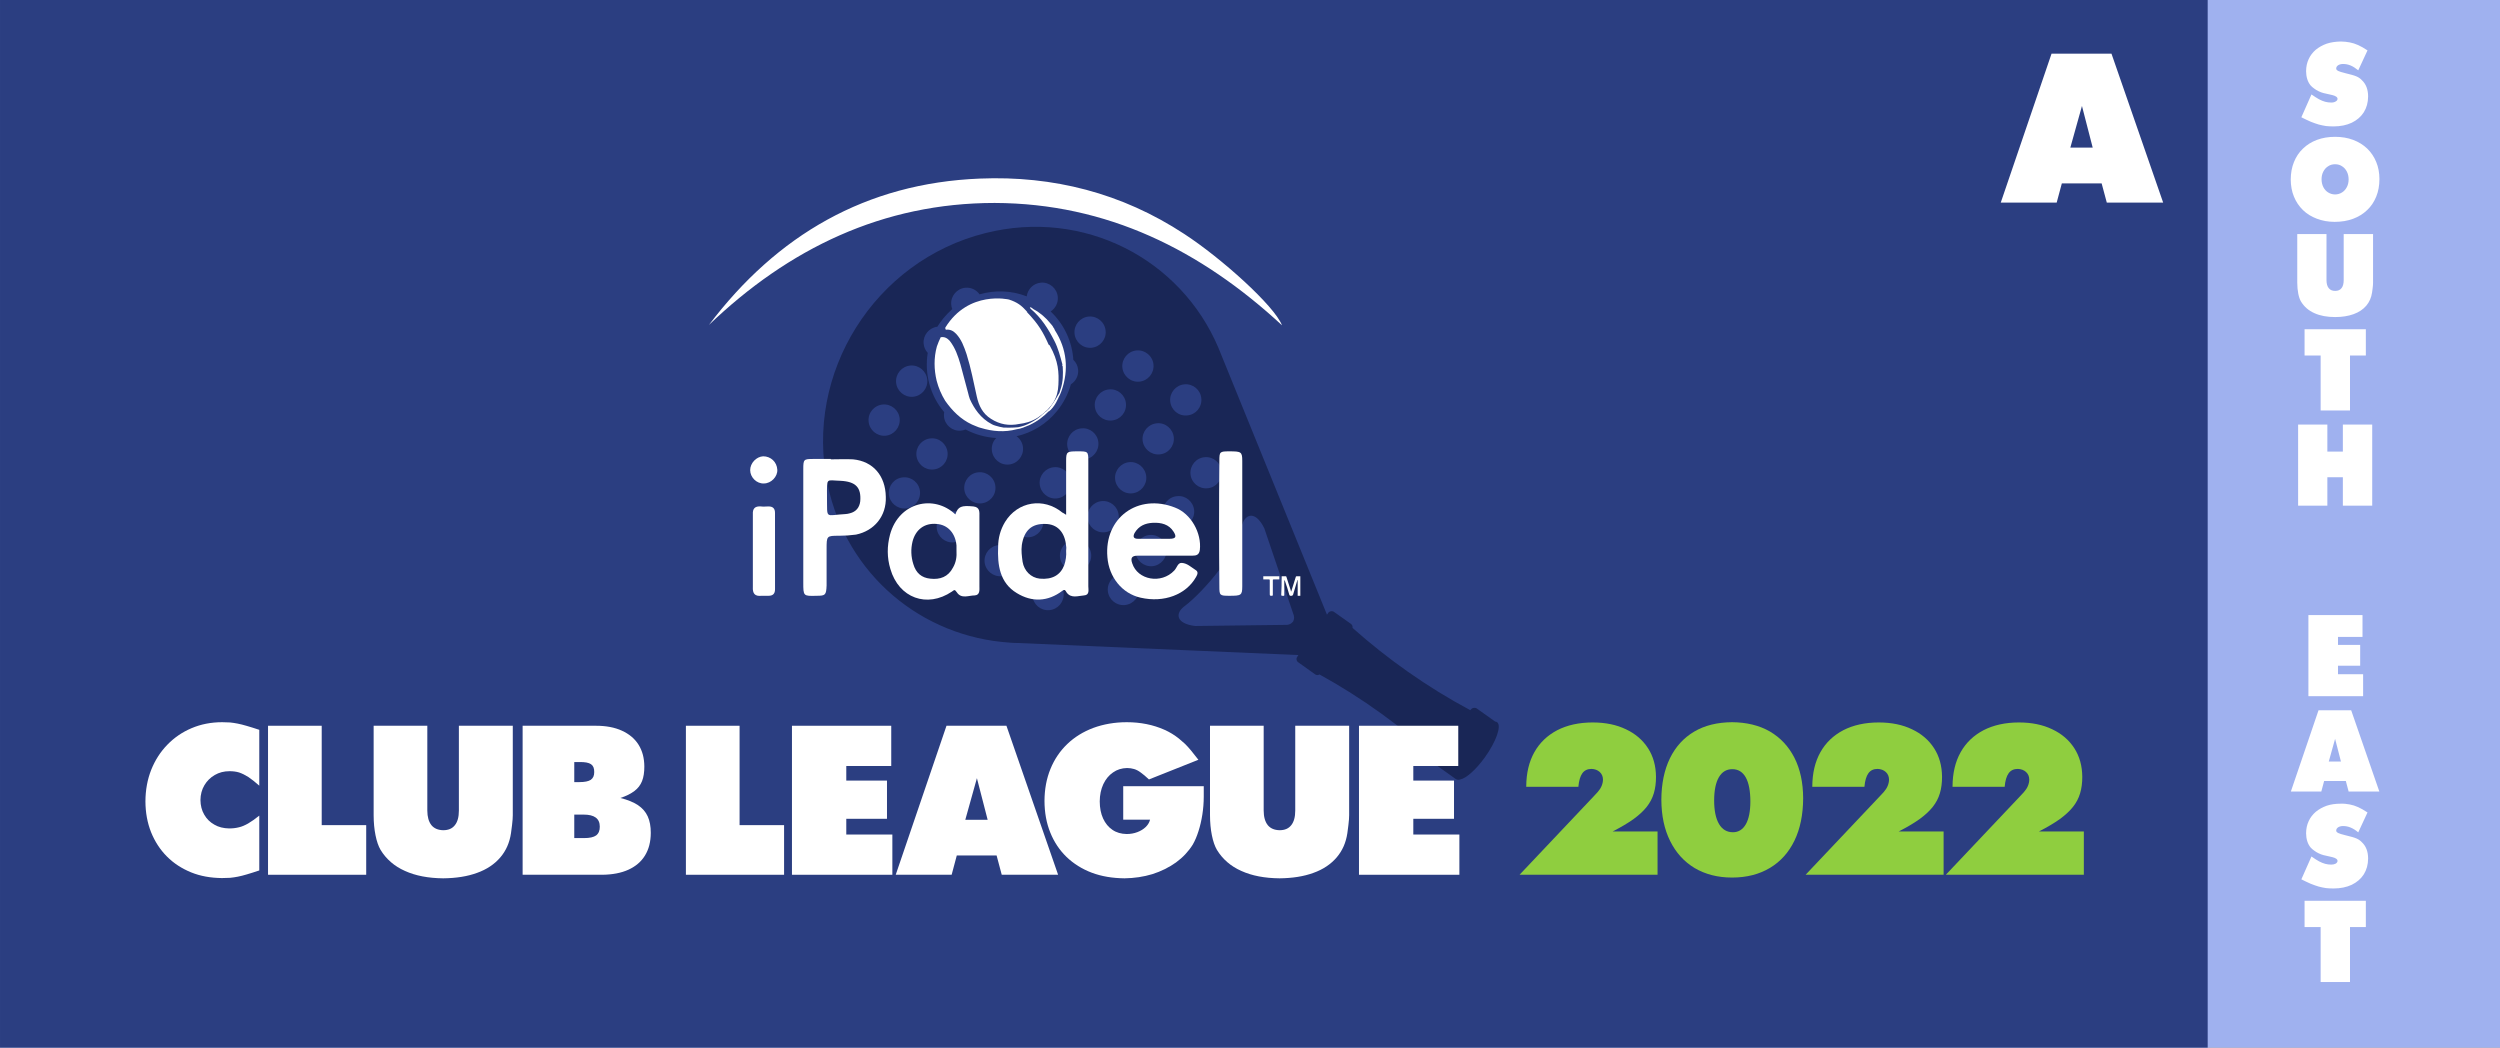 <?xml version="1.0" standalone="no"?>
<!DOCTYPE svg PUBLIC "-//W3C//DTD SVG 1.1//EN" "http://www.w3.org/Graphics/SVG/1.1/DTD/svg11.dtd">
<!--Generator: Xara Designer (www.xara.com), SVG filter version: 6.7.0.0-->
<svg fill="none" fill-rule="evenodd" stroke="black" stroke-width="0.501" stroke-linejoin="bevel" stroke-miterlimit="10" font-family="Times New Roman" font-size="16" style="font-variant-ligatures:none" xmlns:xlink="http://www.w3.org/1999/xlink" xmlns="http://www.w3.org/2000/svg" version="1.1" overflow="visible" width="196.967pt" height="82.535pt" viewBox="-235.944 -1587.49 196.967 82.535">
 <rect x="-235.944" y="-1587.49" width="196.967" height="82.535" fill="#808080" stroke="none"/>
 <defs>
	</defs>
 <g id="Layer 1" transform="scale(1 -1)">
  <g id="Group" stroke="none">
   <path d="M -235.944,1587.49 L -235.944,1504.95 L -38.977,1504.95 L -38.977,1587.49 L -235.944,1587.49 Z" fill="#9fb1ef" fill-rule="nonzero" stroke-width="0.553" stroke-linecap="round" stroke-linejoin="round" marker-start="none" marker-end="none"/>
   <path d="M -235.943,1587.49 L -235.943,1504.95 L -62.008,1504.95 L -62.008,1587.49 L -235.943,1587.49 Z" fill="#2b3e81" stroke-width="0.203" marker-start="none" marker-end="none"/>
   <g id="Group_1">
    <path d="M -121.247,1526.11 L -122.743,1527.18 C -122.908,1527.29 -122.948,1527.52 -122.835,1527.68 L -122.776,1527.76 C -122.789,1527.76 -122.795,1527.77 -122.809,1527.77 C -125.46,1530.2 -128.644,1532.52 -131.984,1534.35 C -132.084,1534.29 -132.221,1534.28 -132.328,1534.36 L -133.659,1535.31 C -133.805,1535.4 -133.841,1535.62 -133.732,1535.75 L -133.647,1535.88 L -155.757,1536.83 C -155.972,1536.83 -156.196,1536.84 -156.41,1536.86 L -156.372,1536.86 L -156.393,1536.86 C -163.293,1537.31 -169.227,1542.17 -170.735,1549.29 C -172.615,1558.07 -167.034,1566.96 -158.286,1569.13 C -150.547,1571.07 -142.912,1567.09 -139.946,1560.08 L -131.396,1539.06 L -131.292,1539.21 C -131.185,1539.35 -130.99,1539.38 -130.84,1539.28 L -129.511,1538.34 C -129.41,1538.27 -129.358,1538.14 -129.381,1538.02 C -126.683,1535.61 -123.471,1533.33 -120.128,1531.55 C -120.124,1531.54 -120.116,1531.54 -120.107,1531.53 L -120.075,1531.57 C -119.964,1531.73 -119.737,1531.77 -119.577,1531.66 L -118.145,1530.64 C -118.083,1530.64 -118.024,1530.62 -117.981,1530.58 C -117.631,1530.29 -118.072,1529.05 -118.957,1527.82 C -119.655,1526.85 -120.425,1526.17 -120.89,1526.08 C -121.004,1526.03 -121.134,1526.04 -121.247,1526.11 Z M -134.102,1538.48 L -134.07,1538.52 C -134.001,1538.64 -133.958,1538.8 -134.009,1539 L -136.334,1545.87 C -136.996,1547.22 -137.794,1547.06 -138.081,1546.15 C -138.358,1545.24 -139.076,1543.8 -139.873,1542.6 C -140.742,1541.45 -141.868,1540.29 -142.619,1539.73 C -143.387,1539.16 -143.282,1538.35 -141.784,1538.17 L -134.528,1538.26 C -134.332,1538.28 -134.19,1538.38 -134.102,1538.48 Z M -146.205,1541.15 C -146.269,1541.83 -146.861,1542.33 -147.537,1542.27 C -148.219,1542.21 -148.718,1541.62 -148.662,1540.94 C -148.602,1540.26 -148.005,1539.76 -147.328,1539.82 C -146.648,1539.88 -146.144,1540.48 -146.205,1541.15 Z M -152.144,1540.76 C -152.205,1541.43 -152.802,1541.94 -153.483,1541.88 C -154.154,1541.82 -154.657,1541.22 -154.601,1540.55 C -154.542,1539.86 -153.946,1539.36 -153.267,1539.42 C -152.591,1539.48 -152.086,1540.07 -152.144,1540.76 Z M -144.036,1544.22 C -144.096,1544.9 -144.69,1545.4 -145.366,1545.34 C -146.046,1545.28 -146.549,1544.68 -146.491,1544.01 C -146.433,1543.33 -145.829,1542.83 -145.158,1542.88 C -144.481,1542.94 -143.974,1543.55 -144.036,1544.22 Z M -149.975,1543.82 C -150.037,1544.5 -150.63,1545 -151.311,1544.94 C -151.988,1544.88 -152.49,1544.28 -152.431,1543.61 C -152.373,1542.94 -151.776,1542.43 -151.093,1542.49 C -150.421,1542.55 -149.916,1543.14 -149.975,1543.82 Z M -155.917,1543.43 C -155.973,1544.1 -156.575,1544.61 -157.253,1544.54 C -157.928,1544.49 -158.43,1543.89 -158.372,1543.21 C -158.31,1542.54 -157.717,1542.04 -157.038,1542.09 C -156.357,1542.15 -155.858,1542.75 -155.917,1543.43 Z M -141.86,1547.28 C -141.923,1547.96 -142.518,1548.47 -143.196,1548.4 C -143.875,1548.35 -144.38,1547.75 -144.32,1547.07 C -144.259,1546.39 -143.663,1545.89 -142.989,1545.95 C -142.306,1546.01 -141.806,1546.61 -141.86,1547.28 Z M -147.806,1546.89 C -147.864,1547.57 -148.463,1548.07 -149.139,1548.01 C -149.815,1547.95 -150.318,1547.35 -150.263,1546.68 C -150.204,1546 -149.605,1545.5 -148.93,1545.55 C -148.249,1545.61 -147.742,1546.21 -147.806,1546.89 Z M -153.744,1546.49 C -153.803,1547.17 -154.403,1547.67 -155.078,1547.61 C -155.755,1547.56 -156.259,1546.96 -156.201,1546.28 C -156.143,1545.6 -155.541,1545.1 -154.866,1545.16 C -154.194,1545.22 -153.687,1545.81 -153.744,1546.49 Z M -159.686,1546.1 C -159.746,1546.77 -160.342,1547.28 -161.02,1547.21 C -161.696,1547.15 -162.202,1546.57 -162.144,1545.89 C -162.082,1545.21 -161.488,1544.7 -160.807,1544.76 C -160.129,1544.82 -159.628,1545.42 -159.686,1546.1 Z M -139.697,1550.35 C -139.757,1551.02 -140.347,1551.53 -141.023,1551.47 C -141.705,1551.42 -142.206,1550.81 -142.151,1550.14 C -142.09,1549.46 -141.491,1548.96 -140.818,1549.02 C -140.14,1549.07 -139.634,1549.67 -139.697,1550.35 Z M -145.635,1549.95 C -145.693,1550.63 -146.293,1551.14 -146.967,1551.08 C -147.645,1551.02 -148.149,1550.41 -148.089,1549.75 C -148.032,1549.07 -147.435,1548.56 -146.753,1548.62 C -146.078,1548.68 -145.573,1549.28 -145.635,1549.95 Z M -151.573,1549.56 C -151.633,1550.24 -152.232,1550.74 -152.907,1550.68 C -153.585,1550.62 -154.091,1550.02 -154.03,1549.35 C -153.97,1548.67 -153.372,1548.16 -152.699,1548.22 C -152.02,1548.28 -151.515,1548.88 -151.573,1549.56 Z M -157.519,1549.16 C -157.576,1549.84 -158.174,1550.34 -158.85,1550.28 C -159.524,1550.23 -160.028,1549.63 -159.973,1548.95 C -159.912,1548.27 -159.311,1547.77 -158.636,1547.83 C -157.963,1547.89 -157.455,1548.48 -157.519,1549.16 Z M -163.461,1548.77 C -163.519,1549.44 -164.116,1549.94 -164.79,1549.88 C -165.47,1549.83 -165.972,1549.23 -165.914,1548.55 C -165.859,1547.88 -165.253,1547.37 -164.576,1547.43 C -163.905,1547.49 -163.4,1548.08 -163.461,1548.77 Z M -143.463,1553.02 C -143.525,1553.69 -144.118,1554.21 -144.796,1554.14 C -145.473,1554.08 -145.979,1553.49 -145.923,1552.81 C -145.86,1552.13 -145.26,1551.63 -144.587,1551.69 C -143.911,1551.74 -143.406,1552.34 -143.463,1553.02 Z M -149.407,1552.63 C -149.462,1553.3 -150.062,1553.81 -150.739,1553.74 C -151.411,1553.69 -151.914,1553.09 -151.862,1552.41 C -151.803,1551.73 -151.199,1551.23 -150.524,1551.29 C -149.852,1551.35 -149.345,1551.95 -149.407,1552.63 Z M -155.345,1552.23 C -155.376,1552.6 -155.573,1552.92 -155.854,1553.12 C -154.636,1553.4 -153.499,1554.07 -152.652,1555.12 C -152.137,1555.76 -151.778,1556.47 -151.573,1557.21 C -151.195,1557.45 -150.958,1557.88 -151.002,1558.36 C -151.028,1558.67 -151.169,1558.94 -151.378,1559.14 C -151.472,1560.55 -152.079,1561.92 -153.168,1562.95 C -152.796,1563.19 -152.564,1563.62 -152.604,1564.09 C -152.661,1564.77 -153.262,1565.28 -153.937,1565.22 C -154.524,1565.17 -154.978,1564.71 -155.052,1564.14 C -156.25,1564.61 -157.559,1564.65 -158.769,1564.3 C -159.013,1564.65 -159.429,1564.86 -159.879,1564.82 C -160.556,1564.76 -161.059,1564.16 -160.999,1563.49 C -160.99,1563.36 -160.961,1563.24 -160.918,1563.14 C -161.175,1562.91 -161.416,1562.66 -161.638,1562.39 C -161.806,1562.18 -161.957,1561.97 -162.092,1561.75 C -162.748,1561.67 -163.233,1561.08 -163.174,1560.42 C -163.151,1560.13 -163.03,1559.88 -162.85,1559.69 C -163.116,1558.05 -162.668,1556.33 -161.555,1555.02 C -161.575,1554.91 -161.579,1554.8 -161.57,1554.68 C -161.516,1554.01 -160.913,1553.5 -160.239,1553.56 C -160.109,1553.57 -159.983,1553.61 -159.866,1553.65 C -159.107,1553.25 -158.282,1553.03 -157.453,1552.98 C -157.698,1552.74 -157.835,1552.39 -157.8,1552.02 C -157.741,1551.34 -157.147,1550.83 -156.467,1550.89 C -155.791,1550.95 -155.286,1551.55 -155.345,1552.23 Z M -161.287,1551.83 C -161.347,1552.5 -161.943,1553.02 -162.621,1552.95 C -163.299,1552.89 -163.802,1552.3 -163.743,1551.62 C -163.682,1550.94 -163.084,1550.44 -162.415,1550.5 C -161.734,1550.55 -161.227,1551.15 -161.287,1551.83 Z M -141.295,1556.09 C -141.351,1556.77 -141.947,1557.27 -142.627,1557.21 C -143.304,1557.15 -143.806,1556.55 -143.748,1555.88 C -143.688,1555.2 -143.093,1554.69 -142.416,1554.76 C -141.738,1554.81 -141.232,1555.41 -141.295,1556.09 Z M -147.234,1555.69 C -147.287,1556.37 -147.89,1556.88 -148.566,1556.81 C -149.24,1556.75 -149.748,1556.16 -149.688,1555.48 C -149.63,1554.8 -149.035,1554.3 -148.353,1554.36 C -147.677,1554.42 -147.175,1555.01 -147.234,1555.69 Z M -165.061,1554.5 C -165.116,1555.17 -165.716,1555.68 -166.393,1555.62 C -167.068,1555.56 -167.573,1554.97 -167.51,1554.29 C -167.454,1553.61 -166.86,1553.11 -166.182,1553.16 C -165.503,1553.22 -165.001,1553.83 -165.061,1554.5 Z M -145.064,1558.76 C -145.119,1559.43 -145.719,1559.94 -146.398,1559.88 C -147.074,1559.82 -147.574,1559.22 -147.518,1558.55 C -147.461,1557.87 -146.858,1557.36 -146.184,1557.42 C -145.508,1557.48 -145.006,1558.08 -145.064,1558.76 Z M -162.887,1557.57 C -162.946,1558.24 -163.543,1558.75 -164.222,1558.69 C -164.9,1558.63 -165.401,1558.03 -165.344,1557.35 C -165.282,1556.68 -164.685,1556.17 -164.006,1556.23 C -163.331,1556.29 -162.828,1556.89 -162.887,1557.57 Z M -148.834,1561.42 C -148.89,1562.1 -149.489,1562.61 -150.167,1562.55 C -150.843,1562.49 -151.345,1561.89 -151.286,1561.22 C -151.231,1560.54 -150.628,1560.03 -149.953,1560.09 C -149.278,1560.15 -148.773,1560.75 -148.834,1561.42 Z" stroke-width="0.014" fill="#192656" marker-start="none" marker-end="none"/>
    <g id="Group_2" fill-rule="evenodd" stroke-linejoin="miter" stroke-width="0.336" fill="#ffffff">
     <path d="M -160.615,1561.19 C -160.193,1560.74 -159.997,1560.19 -159.792,1559.59 C -159.444,1558.49 -159.238,1557.37 -158.986,1556.25 C -158.829,1555.53 -158.524,1554.9 -157.865,1554.49 C -157.179,1554.05 -156.451,1553.92 -155.632,1554.09 C -155.232,1554.14 -154.666,1554.25 -154.106,1554.64 C -153.008,1555.4 -152.593,1556.18 -152.556,1557.18 C -152.515,1558.13 -152.527,1559 -153.243,1560.28 C -153.243,1560.28 -153.327,1560.34 -153.327,1560.34 C -153.743,1561.28 -154.106,1561.94 -155.063,1562.93 L -155.063,1562.93 L -154.979,1562.88 C -155.008,1562.89 -155.045,1562.96 -155.069,1562.98 C -155.468,1563.42 -155.781,1563.67 -156.449,1563.89 L -156.449,1563.89 C -156.449,1563.89 -159.623,1564.65 -161.46,1561.69 C -161.498,1561.64 -161.433,1561.55 -161.425,1561.51 C -161.098,1561.56 -160.829,1561.42 -160.615,1561.19 Z" marker-start="none" marker-end="none"/>
     <path d="M -152.527,1556.21 L -152.527,1556.21 C -152.363,1556.51 -152.371,1556.56 -152.303,1556.72 C -151.731,1558.37 -151.883,1559.99 -152.832,1561.47 C -152.867,1561.54 -152.886,1561.63 -152.942,1561.67 C -152.986,1561.78 -153.077,1561.89 -153.169,1561.99 C -153.546,1562.46 -153.98,1562.84 -154.517,1563.13 C -154.6,1563.19 -154.692,1563.29 -154.815,1563.29 C -154.758,1563.26 -154.797,1563.2 -154.741,1563.16 C -153.91,1562.46 -153.361,1561.59 -152.875,1560.64 C -152.575,1560.06 -152.409,1559.41 -152.239,1558.77 C -152.277,1558.71 -152.241,1558.64 -152.216,1558.62 C -152.178,1558.03 -152.187,1557.41 -152.376,1556.85 C -152.406,1556.75 -152.455,1556.62 -152.483,1556.51 C -152.503,1556.49 -152.522,1556.46 -152.522,1556.46 C -152.522,1556.46 -152.522,1556.46 -152.541,1556.43 C -152.793,1555.95 -153.282,1555.3 -153.282,1555.3 C -153.368,1555.24 -153.426,1555.15 -153.509,1555.09 C -153.529,1555.06 -153.548,1555.03 -153.596,1555.03 C -153.661,1554.99 -153.719,1554.9 -153.786,1554.87 C -154.069,1554.57 -154.42,1554.36 -154.752,1554.18 C -155.082,1554 -155.403,1553.89 -155.73,1553.83 C -155.73,1553.83 -155.281,1553.89 -155.73,1553.83 C -156.181,1553.78 -156.697,1553.8 -156.864,1553.8 C -157.089,1553.83 -157.295,1553.89 -157.501,1553.95 C -157.602,1553.98 -157.703,1554.01 -157.787,1554.06 C -158.696,1554.53 -159.209,1555.33 -159.533,1556.05 C -159.586,1556.21 -159.637,1556.37 -159.665,1556.51 C -159.877,1557.27 -160.061,1558.02 -160.272,1558.78 C -160.468,1559.45 -160.682,1560.08 -161.12,1560.64 C -161.334,1560.87 -161.547,1560.97 -161.829,1560.92 C -161.953,1560.68 -162.034,1560.45 -162.132,1560.19 C -162.38,1559.29 -162.357,1558.37 -162.148,1557.49 C -161.999,1556.93 -161.782,1556.41 -161.474,1555.91 C -160.914,1555.12 -160.261,1554.46 -159.361,1554.04 C -159.259,1554.01 -158.829,1553.8 -158.68,1553.78 C -157.731,1553.49 -156.797,1553.42 -155.845,1553.67 C -155.491,1553.71 -155.178,1553.86 -154.838,1554 C -154.234,1554.28 -153.724,1554.66 -153.274,1555.13 C -153.274,1555.13 -153.334,1555.05 -153.334,1555.05 C -152.82,1555.43 -152.527,1556.21 -152.527,1556.21 Z" marker-start="none" marker-end="none"/>
    </g>
   </g>
   <g id="Group_3" fill-rule="nonzero" stroke-width="0.031" fill="#ffffff">
    <path d="M -134.938,1561.86 C -141.35,1567.79 -148.725,1571.47 -157.576,1571.5 C -166.395,1571.5 -173.8,1567.91 -180.089,1561.89 C -174.733,1568.97 -167.718,1573.06 -158.749,1573.42 C -152.971,1573.66 -147.551,1572.28 -142.645,1569.06 C -139.724,1567.16 -135.542,1563.4 -134.938,1561.86 Z" marker-start="none" marker-end="none"/>
    <g id="Group_4">
     <path d="M -151.947,1546.93 C -151.947,1548.44 -151.947,1549.82 -151.947,1551.18 C -151.947,1551.9 -151.887,1551.93 -151.044,1551.93 C -150.231,1551.93 -150.199,1551.93 -150.199,1551.18 C -150.199,1547.9 -150.199,1544.58 -150.199,1541.3 C -150.199,1541.03 -150.08,1540.61 -150.532,1540.58 C -150.985,1540.55 -151.554,1540.31 -151.915,1540.82 C -152.005,1540.97 -152.036,1541.09 -152.249,1540.94 C -153.392,1540.07 -154.655,1540.04 -155.829,1540.76 C -157.183,1541.57 -157.364,1542.99 -157.305,1544.4 C -157.305,1545.1 -157.124,1545.76 -156.764,1546.36 C -155.77,1547.99 -153.722,1548.32 -152.249,1547.11 C -152.187,1547.08 -152.126,1547.05 -151.947,1546.93 Z M -151.947,1544.1 C -151.947,1544.22 -151.915,1544.34 -151.947,1544.46 C -152.036,1545.55 -152.638,1546.21 -153.602,1546.21 C -154.655,1546.24 -155.257,1545.7 -155.436,1544.56 C -155.498,1544.1 -155.436,1543.68 -155.377,1543.23 C -155.257,1542.51 -154.715,1541.97 -154.023,1541.9 C -153.061,1541.81 -152.398,1542.17 -152.097,1542.96 C -151.976,1543.32 -151.915,1543.71 -151.947,1544.1 Z" marker-start="none" marker-end="none"/>
     <path d="M -170.49,1551.3 C -169.886,1551.3 -169.315,1551.33 -168.741,1551.3 C -167.148,1551.15 -166.183,1550 -166.154,1548.35 C -166.093,1546.84 -167.057,1545.67 -168.503,1545.37 C -168.954,1545.31 -169.374,1545.28 -169.826,1545.28 C -170.819,1545.28 -170.819,1545.28 -170.819,1544.22 C -170.819,1543.26 -170.819,1542.33 -170.819,1541.36 C -170.851,1540.61 -170.91,1540.55 -171.601,1540.55 C -172.656,1540.52 -172.656,1540.52 -172.656,1541.6 C -172.656,1544.58 -172.656,1547.53 -172.656,1550.51 C -172.656,1551.3 -172.625,1551.33 -171.873,1551.33 C -171.393,1551.33 -170.941,1551.33 -170.49,1551.33 C -170.49,1551.33 -170.49,1551.3 -170.49,1551.3 Z M -170.788,1548.29 C -170.759,1546.54 -170.97,1546.9 -169.315,1546.99 C -169.224,1546.99 -169.104,1547.02 -168.984,1547.05 C -168.503,1547.17 -168.23,1547.5 -168.169,1547.99 C -168.08,1549.07 -168.503,1549.55 -169.735,1549.61 C -170.879,1549.64 -170.788,1549.91 -170.788,1548.35 C -170.788,1548.32 -170.788,1548.29 -170.788,1548.29 Z" marker-start="none" marker-end="none"/>
     <path d="M -160.674,1546.96 C -160.465,1547.59 -160.195,1547.68 -159.261,1547.59 C -158.72,1547.53 -158.779,1547.14 -158.779,1546.78 C -158.779,1544.95 -158.779,1543.14 -158.779,1541.3 C -158.779,1541.03 -158.72,1540.61 -159.141,1540.58 C -159.623,1540.58 -160.195,1540.28 -160.555,1540.82 C -160.737,1541.09 -160.765,1541 -160.946,1540.88 C -162.903,1539.56 -165.129,1540.37 -165.793,1542.66 C -166.064,1543.56 -166.064,1544.46 -165.822,1545.37 C -165.13,1547.93 -162.362,1548.56 -160.674,1546.96 Z M -160.585,1544.1 C -160.586,1544.25 -160.586,1544.4 -160.586,1544.52 C -160.675,1545.49 -161.278,1546.15 -162.15,1546.21 C -163.112,1546.3 -163.806,1545.76 -164.047,1544.83 C -164.196,1544.22 -164.168,1543.62 -163.987,1543.05 C -163.775,1542.33 -163.325,1541.97 -162.662,1541.9 C -161.879,1541.81 -161.247,1542.03 -160.856,1542.78 C -160.614,1543.2 -160.555,1543.65 -160.585,1544.1 Z" marker-start="none" marker-end="none"/>
     <path d="M -144.149,1543.71 C -144.872,1543.71 -145.595,1543.71 -146.315,1543.71 C -146.769,1543.71 -146.889,1543.53 -146.74,1543.11 C -146.315,1541.79 -144.451,1541.45 -143.427,1542.54 C -143.218,1542.75 -143.155,1543.17 -142.825,1543.14 C -142.405,1543.11 -142.104,1542.81 -141.774,1542.6 C -141.502,1542.45 -141.592,1542.24 -141.711,1542.03 C -142.494,1540.64 -144.24,1539.98 -146.077,1540.4 C -147.551,1540.73 -148.574,1542.03 -148.695,1543.59 C -148.966,1546.69 -146.287,1548.65 -143.368,1547.5 C -142.103,1547.02 -141.26,1545.49 -141.412,1544.16 C -141.472,1543.77 -141.682,1543.71 -142.012,1543.71 C -142.704,1543.71 -143.427,1543.71 -144.149,1543.71 Z M -145.024,1545.04 C -145.024,1545.04 -145.024,1545.04 -145.024,1545.04 C -144.601,1545.04 -144.211,1545.04 -143.818,1545.04 C -143.308,1545.04 -143.218,1545.19 -143.489,1545.61 C -143.85,1546.18 -144.451,1546.33 -145.113,1546.3 C -145.715,1546.27 -146.226,1546.06 -146.558,1545.49 C -146.709,1545.19 -146.618,1545.04 -146.287,1545.04 C -145.866,1545.04 -145.445,1545.04 -145.024,1545.04 Z" marker-start="none" marker-end="none"/>
     <path d="M -138.07,1546.24 C -138.07,1544.58 -138.07,1542.96 -138.07,1541.3 C -138.07,1540.58 -138.161,1540.55 -139.093,1540.55 C -139.846,1540.55 -139.875,1540.58 -139.875,1541.3 C -139.906,1544.58 -139.906,1547.9 -139.875,1551.18 C -139.875,1551.9 -139.846,1551.93 -139.093,1551.93 C -138.161,1551.93 -138.07,1551.9 -138.07,1551.18 C -138.07,1549.52 -138.07,1547.9 -138.07,1546.24 Z" marker-start="none" marker-end="none"/>
     <path d="M -176.629,1544.01 C -176.629,1545.01 -176.629,1545.97 -176.629,1546.96 C -176.658,1547.44 -176.45,1547.62 -175.997,1547.59 C -175.785,1547.56 -175.606,1547.59 -175.394,1547.59 C -175.033,1547.59 -174.883,1547.41 -174.884,1547.08 C -174.883,1545.07 -174.883,1543.05 -174.882,1541.06 C -174.883,1540.7 -175.064,1540.55 -175.394,1540.55 C -175.575,1540.55 -175.756,1540.55 -175.936,1540.55 C -176.477,1540.49 -176.658,1540.73 -176.629,1541.25 C -176.629,1542.17 -176.629,1543.08 -176.629,1544.01 Z" marker-start="none" marker-end="none"/>
     <path d="M -175.756,1549.4 C -176.328,1549.37 -176.84,1549.88 -176.84,1550.45 C -176.84,1551 -176.358,1551.51 -175.818,1551.54 C -175.214,1551.54 -174.733,1551.09 -174.702,1550.48 C -174.672,1549.94 -175.185,1549.4 -175.756,1549.4 Z" marker-start="none" marker-end="none"/>
     <path d="M -133.495,1542.09 C -133.495,1541.57 -133.495,1541.06 -133.495,1540.55 C -133.555,1540.55 -133.615,1540.55 -133.705,1540.55 C -133.705,1540.97 -133.705,1541.36 -133.705,1541.79 C -133.736,1541.79 -133.736,1541.79 -133.736,1541.79 C -133.736,1541.72 -133.736,1541.69 -133.764,1541.66 C -133.855,1541.33 -133.975,1540.97 -134.066,1540.64 C -134.098,1540.58 -134.125,1540.55 -134.187,1540.55 C -134.246,1540.55 -134.336,1540.52 -134.368,1540.64 C -134.458,1541 -134.578,1541.33 -134.698,1541.69 C -134.697,1541.72 -134.729,1541.75 -134.758,1541.79 C -134.758,1541.75 -134.758,1541.72 -134.758,1541.69 C -134.758,1541.33 -134.758,1541 -134.758,1540.64 C -134.758,1540.58 -134.758,1540.52 -134.848,1540.55 C -134.848,1540.55 -134.878,1540.55 -134.878,1540.55 C -134.97,1540.55 -135,1540.55 -135,1540.64 C -134.969,1541.09 -134.969,1541.54 -134.969,1542 C -134.969,1542.03 -134.969,1542.06 -134.968,1542.09 C -134.848,1542.09 -134.758,1542.09 -134.639,1542.09 C -134.607,1542.09 -134.578,1542.03 -134.578,1542 C -134.458,1541.66 -134.369,1541.3 -134.246,1540.97 C -134.246,1540.94 -134.246,1540.91 -134.217,1540.88 C -134.217,1540.91 -134.187,1540.94 -134.187,1540.97 C -134.066,1541.33 -133.975,1541.66 -133.855,1542.03 C -133.855,1542.06 -133.826,1542.09 -133.763,1542.09 C -133.674,1542.09 -133.584,1542.09 -133.495,1542.09 Z" marker-start="none" marker-end="none"/>
     <path d="M -136.414,1541.84 C -136.414,1541.94 -136.414,1542 -136.414,1542.09 C -135.992,1542.09 -135.57,1542.09 -135.15,1542.09 C -135.15,1542 -135.15,1541.94 -135.15,1541.84 C -135.299,1541.84 -135.421,1541.84 -135.57,1541.84 C -135.632,1541.84 -135.662,1541.84 -135.662,1541.79 C -135.662,1541.39 -135.662,1541 -135.662,1540.64 C -135.662,1540.58 -135.662,1540.55 -135.752,1540.55 C -135.903,1540.55 -135.903,1540.55 -135.903,1540.73 C -135.903,1541.06 -135.903,1541.42 -135.903,1541.75 C -135.903,1541.84 -135.932,1541.84 -135.992,1541.84 C -136.143,1541.84 -136.263,1541.84 -136.414,1541.84 Z" marker-start="none" marker-end="none"/>
    </g>
   </g>
   <g id="Group_5" fill-rule="nonzero" stroke-linejoin="round" stroke-linecap="round" stroke-width="0.442">
    <g id="Group_6">
     <path d="M -215.516,1523.23 C -215.851,1522.96 -216.144,1522.76 -216.395,1522.61 C -216.646,1522.47 -216.888,1522.36 -217.121,1522.31 C -217.355,1522.25 -217.612,1522.22 -217.895,1522.22 C -218.333,1522.23 -218.721,1522.32 -219.059,1522.52 C -219.397,1522.71 -219.663,1522.97 -219.855,1523.31 C -220.049,1523.64 -220.147,1524.03 -220.151,1524.46 C -220.146,1524.89 -220.043,1525.28 -219.842,1525.62 C -219.642,1525.96 -219.369,1526.23 -219.025,1526.43 C -218.681,1526.63 -218.293,1526.73 -217.86,1526.73 C -217.593,1526.73 -217.342,1526.7 -217.107,1526.63 C -216.871,1526.55 -216.627,1526.43 -216.374,1526.27 C -216.121,1526.1 -215.835,1525.87 -215.516,1525.59 L -215.516,1529.99 C -215.904,1530.12 -216.234,1530.22 -216.506,1530.3 C -216.777,1530.38 -217.017,1530.44 -217.223,1530.48 C -217.429,1530.52 -217.627,1530.55 -217.818,1530.57 C -218.008,1530.58 -218.216,1530.59 -218.441,1530.59 C -219.314,1530.59 -220.117,1530.43 -220.85,1530.12 C -221.584,1529.81 -222.223,1529.37 -222.765,1528.81 C -223.309,1528.25 -223.73,1527.59 -224.03,1526.84 C -224.33,1526.08 -224.482,1525.25 -224.486,1524.35 C -224.482,1523.47 -224.334,1522.66 -224.04,1521.92 C -223.746,1521.19 -223.331,1520.55 -222.794,1520.01 C -222.257,1519.47 -221.621,1519.06 -220.888,1518.76 C -220.153,1518.46 -219.344,1518.32 -218.459,1518.31 C -218.221,1518.31 -218.004,1518.32 -217.808,1518.33 C -217.612,1518.35 -217.411,1518.38 -217.205,1518.42 C -216.999,1518.46 -216.762,1518.52 -216.494,1518.6 C -216.225,1518.68 -215.899,1518.78 -215.516,1518.91 L -215.516,1523.23 Z" fill="#ffffff" marker-start="none" marker-end="none"/>
     <path d="M -214.827,1518.57 L -207.092,1518.57 L -207.092,1522.48 L -210.598,1522.48 L -210.598,1530.31 L -214.827,1530.31 L -214.827,1518.57 Z" fill="#ffffff" marker-start="none" marker-end="none"/>
     <path d="M -195.543,1530.31 L -199.79,1530.31 L -199.79,1523.63 C -199.79,1523.12 -199.895,1522.74 -200.103,1522.48 C -200.311,1522.21 -200.618,1522.08 -201.024,1522.08 C -201.432,1522.09 -201.742,1522.22 -201.955,1522.48 C -202.168,1522.75 -202.275,1523.13 -202.277,1523.63 L -202.277,1530.31 L -206.506,1530.31 L -206.506,1523.26 C -206.504,1522.68 -206.455,1522.16 -206.358,1521.68 C -206.262,1521.2 -206.129,1520.82 -205.96,1520.53 C -205.514,1519.8 -204.872,1519.24 -204.034,1518.87 C -203.196,1518.49 -202.193,1518.3 -201.024,1518.29 C -200.004,1518.3 -199.114,1518.44 -198.355,1518.72 C -197.596,1518.99 -196.988,1519.4 -196.532,1519.93 C -196.076,1520.46 -195.794,1521.1 -195.684,1521.85 C -195.649,1522.1 -195.621,1522.32 -195.601,1522.49 C -195.58,1522.66 -195.566,1522.81 -195.557,1522.93 C -195.548,1523.06 -195.543,1523.17 -195.543,1523.26 L -195.543,1530.31 Z" fill="#ffffff" marker-start="none" marker-end="none"/>
     <path d="M -194.768,1518.57 L -188.493,1518.57 C -187.686,1518.58 -186.999,1518.71 -186.43,1518.97 C -185.861,1519.23 -185.426,1519.6 -185.126,1520.09 C -184.825,1520.58 -184.674,1521.17 -184.671,1521.87 C -184.669,1522.38 -184.749,1522.81 -184.912,1523.17 C -185.075,1523.53 -185.333,1523.82 -185.686,1524.06 C -186.04,1524.29 -186.5,1524.48 -187.068,1524.62 C -186.605,1524.77 -186.235,1524.96 -185.958,1525.17 C -185.68,1525.38 -185.481,1525.64 -185.359,1525.95 C -185.236,1526.26 -185.177,1526.65 -185.179,1527.1 C -185.182,1527.77 -185.335,1528.34 -185.637,1528.82 C -185.94,1529.3 -186.375,1529.66 -186.942,1529.92 C -187.509,1530.18 -188.19,1530.31 -188.986,1530.31 L -194.768,1530.31 L -194.768,1518.57 Z M -190.699,1521.46 L -190.699,1523.31 L -189.957,1523.31 C -189.112,1523.31 -188.689,1523 -188.689,1522.36 C -188.685,1522.05 -188.781,1521.82 -188.975,1521.67 C -189.17,1521.53 -189.486,1521.46 -189.923,1521.46 L -190.699,1521.46 Z M -190.699,1525.87 L -190.699,1527.45 L -190.293,1527.45 C -189.858,1527.46 -189.553,1527.4 -189.379,1527.28 C -189.204,1527.16 -189.121,1526.96 -189.127,1526.66 C -189.124,1526.38 -189.214,1526.18 -189.399,1526.05 C -189.583,1525.93 -189.881,1525.87 -190.293,1525.87 L -190.699,1525.87 Z" fill="#ffffff" marker-start="none" marker-end="none"/>
     <path d="M -181.904,1518.57 L -174.169,1518.57 L -174.169,1522.48 L -177.675,1522.48 L -177.675,1530.31 L -181.904,1530.31 L -181.904,1518.57 Z" fill="#ffffff" marker-start="none" marker-end="none"/>
     <path d="M -173.548,1518.57 L -165.638,1518.57 L -165.638,1521.74 L -169.268,1521.74 L -169.268,1522.98 L -166.061,1522.98 L -166.061,1525.99 L -169.268,1525.99 L -169.268,1527.14 L -165.726,1527.14 L -165.726,1530.31 L -173.548,1530.31 L -173.548,1518.57 Z" fill="#ffffff" marker-start="none" marker-end="none"/>
     <path d="M -165.373,1518.57 L -160.967,1518.57 L -160.562,1520.09 L -157.425,1520.09 L -157.02,1518.57 L -152.579,1518.57 L -156.65,1530.31 L -161.373,1530.31 L -165.373,1518.57 Z M -159.892,1522.9 L -158.976,1526.18 L -158.13,1522.9 L -159.892,1522.9 Z" fill="#ffffff" marker-start="none" marker-end="none"/>
     <path d="M -141.104,1525.55 L -147.449,1525.55 L -147.449,1522.91 L -145.334,1522.91 C -145.39,1522.69 -145.505,1522.5 -145.681,1522.33 C -145.856,1522.16 -146.073,1522.03 -146.333,1521.93 C -146.592,1521.83 -146.876,1521.78 -147.184,1521.78 C -147.61,1521.79 -147.981,1521.89 -148.297,1522.11 C -148.613,1522.32 -148.858,1522.62 -149.033,1523 C -149.208,1523.38 -149.297,1523.83 -149.299,1524.35 C -149.296,1524.86 -149.201,1525.31 -149.016,1525.71 C -148.831,1526.1 -148.577,1526.41 -148.255,1526.63 C -147.933,1526.86 -147.564,1526.97 -147.149,1526.98 C -146.947,1526.98 -146.762,1526.95 -146.592,1526.9 C -146.422,1526.85 -146.245,1526.76 -146.062,1526.62 C -145.878,1526.49 -145.665,1526.31 -145.422,1526.08 L -141.527,1527.63 C -141.747,1527.92 -141.94,1528.16 -142.105,1528.36 C -142.27,1528.56 -142.428,1528.73 -142.577,1528.88 C -142.727,1529.02 -142.888,1529.16 -143.061,1529.3 C -143.398,1529.57 -143.783,1529.81 -144.215,1530 C -144.648,1530.19 -145.114,1530.34 -145.613,1530.44 C -146.112,1530.54 -146.63,1530.59 -147.167,1530.59 C -148.135,1530.59 -149.016,1530.43 -149.808,1530.14 C -150.601,1529.84 -151.284,1529.42 -151.857,1528.87 C -152.43,1528.32 -152.871,1527.67 -153.181,1526.91 C -153.492,1526.15 -153.648,1525.31 -153.652,1524.39 C -153.649,1523.47 -153.497,1522.64 -153.197,1521.9 C -152.897,1521.15 -152.468,1520.51 -151.912,1519.97 C -151.356,1519.44 -150.692,1519.02 -149.92,1518.73 C -149.148,1518.44 -148.289,1518.3 -147.343,1518.29 C -146.574,1518.3 -145.843,1518.41 -145.151,1518.62 C -144.459,1518.84 -143.839,1519.15 -143.291,1519.54 C -142.744,1519.94 -142.303,1520.41 -141.968,1520.95 C -141.796,1521.25 -141.646,1521.6 -141.517,1522.01 C -141.388,1522.41 -141.287,1522.85 -141.215,1523.31 C -141.143,1523.77 -141.106,1524.24 -141.104,1524.71 L -141.104,1525.55 Z" fill="#ffffff" marker-start="none" marker-end="none"/>
     <path d="M -129.649,1530.31 L -133.896,1530.31 L -133.896,1523.63 C -133.896,1523.12 -134.001,1522.74 -134.209,1522.48 C -134.417,1522.21 -134.724,1522.08 -135.13,1522.08 C -135.538,1522.09 -135.848,1522.22 -136.061,1522.48 C -136.274,1522.75 -136.381,1523.13 -136.383,1523.63 L -136.383,1530.31 L -140.612,1530.31 L -140.612,1523.26 C -140.61,1522.68 -140.561,1522.16 -140.464,1521.68 C -140.368,1521.2 -140.235,1520.82 -140.066,1520.53 C -139.62,1519.8 -138.978,1519.24 -138.14,1518.87 C -137.302,1518.49 -136.299,1518.3 -135.13,1518.29 C -134.11,1518.3 -133.22,1518.44 -132.461,1518.72 C -131.702,1518.99 -131.094,1519.4 -130.638,1519.93 C -130.182,1520.46 -129.9,1521.1 -129.79,1521.85 C -129.755,1522.1 -129.727,1522.32 -129.707,1522.49 C -129.686,1522.66 -129.672,1522.81 -129.663,1522.93 C -129.654,1523.06 -129.649,1523.17 -129.649,1523.26 L -129.649,1530.31 Z" fill="#ffffff" marker-start="none" marker-end="none"/>
     <path d="M -128.874,1518.57 L -120.964,1518.57 L -120.964,1521.74 L -124.594,1521.74 L -124.594,1522.98 L -121.387,1522.98 L -121.387,1525.99 L -124.594,1525.99 L -124.594,1527.14 L -121.052,1527.14 L -121.052,1530.31 L -128.874,1530.31 L -128.874,1518.57 Z" fill="#ffffff" marker-start="none" marker-end="none"/>
     <path d="M -116.224,1518.57 L -105.351,1518.57 L -105.351,1521.98 L -108.893,1521.98 C -108.248,1522.31 -107.705,1522.63 -107.266,1522.94 C -106.826,1523.26 -106.475,1523.58 -106.212,1523.91 C -105.949,1524.24 -105.76,1524.6 -105.644,1524.99 C -105.528,1525.38 -105.472,1525.81 -105.474,1526.29 C -105.48,1527.15 -105.689,1527.9 -106.101,1528.54 C -106.514,1529.18 -107.092,1529.68 -107.837,1530.03 C -108.582,1530.39 -109.457,1530.57 -110.461,1530.57 C -111.541,1530.57 -112.472,1530.36 -113.252,1529.96 C -114.032,1529.55 -114.633,1528.98 -115.055,1528.23 C -115.477,1527.48 -115.691,1526.58 -115.696,1525.53 L -115.696,1525.5 L -111.589,1525.5 C -111.547,1525.98 -111.442,1526.34 -111.274,1526.57 C -111.106,1526.8 -110.865,1526.91 -110.55,1526.91 C -110.288,1526.9 -110.075,1526.82 -109.909,1526.67 C -109.742,1526.52 -109.656,1526.32 -109.651,1526.08 C -109.651,1525.91 -109.686,1525.74 -109.757,1525.57 C -109.827,1525.4 -109.933,1525.24 -110.074,1525.08 L -110.409,1524.72 L -116.224,1518.57 Z" fill="#8fce3f" marker-start="none" marker-end="none"/>
     <path d="M -99.482,1530.59 C -100.639,1530.58 -101.632,1530.34 -102.461,1529.85 C -103.291,1529.36 -103.929,1528.66 -104.375,1527.75 C -104.821,1526.83 -105.046,1525.74 -105.051,1524.48 C -105.045,1523.22 -104.814,1522.14 -104.359,1521.23 C -103.904,1520.31 -103.261,1519.6 -102.43,1519.1 C -101.599,1518.61 -100.616,1518.35 -99.482,1518.35 C -98.326,1518.35 -97.33,1518.61 -96.495,1519.11 C -95.659,1519.61 -95.016,1520.33 -94.564,1521.26 C -94.113,1522.19 -93.884,1523.31 -93.879,1524.6 C -93.884,1525.83 -94.114,1526.9 -94.568,1527.79 C -95.022,1528.68 -95.667,1529.37 -96.503,1529.86 C -97.339,1530.34 -98.332,1530.58 -99.482,1530.59 Z M -99.465,1526.89 C -98.997,1526.89 -98.642,1526.67 -98.401,1526.24 C -98.16,1525.81 -98.039,1525.17 -98.038,1524.34 C -98.04,1523.56 -98.159,1522.97 -98.395,1522.55 C -98.63,1522.14 -98.969,1521.92 -99.412,1521.92 C -99.89,1521.92 -100.255,1522.14 -100.509,1522.57 C -100.762,1523 -100.89,1523.62 -100.892,1524.42 C -100.89,1525.22 -100.766,1525.83 -100.522,1526.25 C -100.277,1526.67 -99.925,1526.89 -99.465,1526.89 Z" fill="#8fce3f" marker-start="none" marker-end="none"/>
     <path d="M -93.687,1518.57 L -82.814,1518.57 L -82.814,1521.98 L -86.356,1521.98 C -85.711,1522.31 -85.168,1522.63 -84.729,1522.94 C -84.289,1523.26 -83.938,1523.58 -83.675,1523.91 C -83.412,1524.24 -83.223,1524.6 -83.107,1524.99 C -82.991,1525.38 -82.935,1525.81 -82.937,1526.29 C -82.943,1527.15 -83.152,1527.9 -83.564,1528.54 C -83.977,1529.18 -84.555,1529.68 -85.3,1530.03 C -86.045,1530.39 -86.92,1530.57 -87.924,1530.57 C -89.004,1530.57 -89.935,1530.36 -90.715,1529.96 C -91.495,1529.55 -92.096,1528.98 -92.518,1528.23 C -92.94,1527.48 -93.154,1526.58 -93.159,1525.53 L -93.159,1525.5 L -89.052,1525.5 C -89.01,1525.98 -88.905,1526.34 -88.737,1526.57 C -88.569,1526.8 -88.328,1526.91 -88.013,1526.91 C -87.751,1526.9 -87.538,1526.82 -87.372,1526.67 C -87.205,1526.52 -87.119,1526.32 -87.114,1526.08 C -87.114,1525.91 -87.149,1525.74 -87.22,1525.57 C -87.29,1525.4 -87.396,1525.24 -87.537,1525.08 L -87.872,1524.72 L -93.687,1518.57 Z" fill="#8fce3f" marker-start="none" marker-end="none"/>
     <path d="M -82.638,1518.57 L -71.765,1518.57 L -71.765,1521.98 L -75.307,1521.98 C -74.662,1522.31 -74.119,1522.63 -73.68,1522.94 C -73.24,1523.26 -72.889,1523.58 -72.626,1523.91 C -72.363,1524.24 -72.174,1524.6 -72.058,1524.99 C -71.942,1525.38 -71.886,1525.81 -71.888,1526.29 C -71.894,1527.15 -72.103,1527.9 -72.515,1528.54 C -72.928,1529.18 -73.506,1529.68 -74.251,1530.03 C -74.996,1530.39 -75.871,1530.57 -76.875,1530.57 C -77.955,1530.57 -78.886,1530.36 -79.666,1529.96 C -80.446,1529.55 -81.047,1528.98 -81.469,1528.23 C -81.891,1527.48 -82.105,1526.58 -82.11,1525.53 L -82.11,1525.5 L -78.003,1525.5 C -77.961,1525.98 -77.856,1526.34 -77.688,1526.57 C -77.52,1526.8 -77.279,1526.91 -76.964,1526.91 C -76.702,1526.9 -76.489,1526.82 -76.323,1526.67 C -76.156,1526.52 -76.07,1526.32 -76.065,1526.08 C -76.065,1525.91 -76.1,1525.74 -76.171,1525.57 C -76.241,1525.4 -76.347,1525.24 -76.488,1525.08 L -76.823,1524.72 L -82.638,1518.57 Z" fill="#8fce3f" marker-start="none" marker-end="none"/>
    </g>
   </g>
   <g id="Group_7" fill-rule="nonzero" stroke-width="0.224" fill="#ffffff">
    <g id="Group_8">
     <path d="M -54.628,1578.25 C -54.357,1578.11 -54.11,1578 -53.888,1577.9 C -53.666,1577.81 -53.458,1577.74 -53.264,1577.68 C -53.07,1577.63 -52.878,1577.59 -52.688,1577.56 C -52.499,1577.54 -52.301,1577.53 -52.094,1577.53 C -51.544,1577.53 -51.065,1577.63 -50.658,1577.82 C -50.25,1578.02 -49.934,1578.29 -49.71,1578.64 C -49.485,1579 -49.371,1579.41 -49.368,1579.89 C -49.368,1580.16 -49.408,1580.4 -49.49,1580.62 C -49.572,1580.83 -49.694,1581.02 -49.857,1581.17 C -49.922,1581.24 -49.987,1581.3 -50.052,1581.34 C -50.117,1581.39 -50.195,1581.43 -50.286,1581.47 C -50.376,1581.51 -50.493,1581.55 -50.636,1581.59 C -50.779,1581.63 -50.961,1581.67 -51.182,1581.73 C -51.438,1581.79 -51.619,1581.85 -51.727,1581.9 C -51.834,1581.96 -51.886,1582.02 -51.883,1582.09 C -51.88,1582.2 -51.828,1582.28 -51.729,1582.35 C -51.63,1582.41 -51.502,1582.45 -51.345,1582.45 C -51.137,1582.45 -50.937,1582.41 -50.745,1582.33 C -50.553,1582.25 -50.354,1582.12 -50.145,1581.95 L -49.416,1583.52 C -49.687,1583.7 -49.934,1583.84 -50.157,1583.94 C -50.38,1584.04 -50.6,1584.11 -50.818,1584.15 C -51.035,1584.19 -51.272,1584.22 -51.527,1584.22 C -51.93,1584.21 -52.297,1584.16 -52.63,1584.05 C -52.962,1583.93 -53.25,1583.77 -53.492,1583.57 C -53.734,1583.36 -53.921,1583.12 -54.053,1582.83 C -54.185,1582.55 -54.252,1582.23 -54.254,1581.88 C -54.253,1581.66 -54.223,1581.45 -54.164,1581.26 C -54.105,1581.07 -54.019,1580.91 -53.908,1580.77 C -53.833,1580.68 -53.738,1580.6 -53.625,1580.52 C -53.512,1580.43 -53.391,1580.36 -53.263,1580.3 C -53.135,1580.24 -53.011,1580.19 -52.891,1580.16 L -52.19,1580 C -52.064,1579.97 -51.963,1579.93 -51.89,1579.88 C -51.816,1579.83 -51.778,1579.77 -51.777,1579.7 C -51.78,1579.62 -51.827,1579.55 -51.917,1579.5 C -52.008,1579.44 -52.125,1579.41 -52.267,1579.41 C -52.431,1579.41 -52.59,1579.43 -52.745,1579.47 C -52.9,1579.51 -53.064,1579.58 -53.238,1579.67 C -53.412,1579.77 -53.61,1579.89 -53.831,1580.05 L -54.628,1578.25 Z" marker-start="none" marker-end="none"/>
    </g>
    <g id="Group_9">
     <path d="M -51.97,1576.71 C -52.495,1576.71 -52.971,1576.63 -53.399,1576.47 C -53.826,1576.31 -54.194,1576.08 -54.502,1575.78 C -54.81,1575.49 -55.047,1575.13 -55.212,1574.72 C -55.378,1574.31 -55.462,1573.85 -55.464,1573.35 C -55.462,1572.86 -55.378,1572.4 -55.212,1572 C -55.046,1571.59 -54.809,1571.24 -54.503,1570.94 C -54.197,1570.64 -53.833,1570.42 -53.411,1570.26 C -52.989,1570.1 -52.522,1570.01 -52.008,1570.01 C -51.474,1570.01 -50.99,1570.09 -50.557,1570.25 C -50.124,1570.41 -49.753,1570.64 -49.442,1570.94 C -49.132,1571.23 -48.894,1571.59 -48.728,1572 C -48.561,1572.41 -48.477,1572.87 -48.476,1573.38 C -48.478,1573.88 -48.562,1574.33 -48.73,1574.73 C -48.897,1575.14 -49.136,1575.49 -49.445,1575.79 C -49.754,1576.08 -50.122,1576.31 -50.549,1576.47 C -50.976,1576.63 -51.449,1576.71 -51.97,1576.71 Z M -51.97,1574.55 C -51.763,1574.55 -51.58,1574.5 -51.42,1574.39 C -51.26,1574.29 -51.135,1574.15 -51.043,1573.97 C -50.952,1573.79 -50.905,1573.59 -50.903,1573.36 C -50.905,1573.13 -50.952,1572.92 -51.043,1572.75 C -51.135,1572.57 -51.26,1572.43 -51.42,1572.33 C -51.58,1572.23 -51.763,1572.17 -51.97,1572.17 C -52.177,1572.17 -52.36,1572.23 -52.52,1572.33 C -52.679,1572.43 -52.805,1572.57 -52.897,1572.75 C -52.988,1572.93 -53.035,1573.14 -53.036,1573.37 C -53.035,1573.6 -52.988,1573.8 -52.897,1573.97 C -52.805,1574.15 -52.679,1574.29 -52.52,1574.39 C -52.36,1574.5 -52.177,1574.55 -51.97,1574.55 Z" marker-start="none" marker-end="none"/>
    </g>
    <g id="Group_10">
     <path d="M -48.979,1569.05 L -51.292,1569.05 L -51.292,1565.42 C -51.292,1565.14 -51.349,1564.93 -51.462,1564.79 C -51.576,1564.64 -51.743,1564.57 -51.964,1564.57 C -52.186,1564.57 -52.355,1564.64 -52.471,1564.79 C -52.587,1564.93 -52.646,1565.14 -52.647,1565.42 L -52.647,1569.05 L -54.95,1569.05 L -54.95,1565.21 C -54.949,1564.9 -54.923,1564.61 -54.87,1564.35 C -54.817,1564.09 -54.745,1563.88 -54.653,1563.73 C -54.41,1563.33 -54.06,1563.02 -53.604,1562.82 C -53.148,1562.61 -52.601,1562.51 -51.964,1562.51 C -51.409,1562.51 -50.924,1562.59 -50.51,1562.74 C -50.097,1562.89 -49.766,1563.11 -49.517,1563.4 C -49.269,1563.69 -49.115,1564.04 -49.056,1564.45 C -49.036,1564.58 -49.021,1564.7 -49.01,1564.79 C -48.999,1564.89 -48.991,1564.97 -48.986,1565.03 C -48.981,1565.1 -48.979,1565.16 -48.979,1565.21 L -48.979,1569.05 Z" marker-start="none" marker-end="none"/>
    </g>
    <g id="Group_11">
     <path d="M -50.795,1559.48 L -49.547,1559.48 L -49.547,1561.55 L -54.375,1561.55 L -54.375,1559.48 L -53.108,1559.48 L -53.108,1555.15 L -50.795,1555.15 L -50.795,1559.48 Z" marker-start="none" marker-end="none"/>
    </g>
    <g id="Group_12">
     <path d="M -54.883,1547.65 L -52.579,1547.65 L -52.579,1549.89 L -51.358,1549.89 L -51.358,1547.65 L -49.045,1547.65 L -49.045,1554.04 L -51.358,1554.04 L -51.358,1551.91 L -52.579,1551.91 L -52.579,1554.04 L -54.883,1554.04 L -54.883,1547.65 Z" marker-start="none" marker-end="none"/>
    </g>
    <g id="Group_13">
     <path d="M -54.072,1532.64 L -49.762,1532.64 L -49.762,1534.37 L -51.74,1534.37 L -51.74,1535.04 L -49.993,1535.04 L -49.993,1536.68 L -51.74,1536.68 L -51.74,1537.31 L -49.81,1537.31 L -49.81,1539.03 L -54.072,1539.03 L -54.072,1532.64 Z" marker-start="none" marker-end="none"/>
    </g>
    <g id="Group_14">
     <path d="M -55.454,1525.13 L -53.054,1525.13 L -52.833,1525.96 L -51.124,1525.96 L -50.904,1525.13 L -48.484,1525.13 L -50.702,1531.53 L -53.275,1531.53 L -55.454,1525.13 Z M -52.468,1527.49 L -51.969,1529.28 L -51.508,1527.49 L -52.468,1527.49 Z" marker-start="none" marker-end="none"/>
    </g>
    <g id="Group_15">
     <path d="M -54.628,1518.21 C -54.357,1518.07 -54.11,1517.96 -53.888,1517.86 C -53.666,1517.77 -53.458,1517.7 -53.264,1517.64 C -53.07,1517.59 -52.878,1517.55 -52.688,1517.52 C -52.499,1517.5 -52.301,1517.49 -52.094,1517.49 C -51.544,1517.49 -51.065,1517.59 -50.658,1517.78 C -50.25,1517.98 -49.934,1518.25 -49.71,1518.6 C -49.485,1518.96 -49.371,1519.37 -49.368,1519.85 C -49.368,1520.12 -49.408,1520.36 -49.49,1520.58 C -49.572,1520.79 -49.694,1520.98 -49.857,1521.13 C -49.922,1521.2 -49.987,1521.26 -50.052,1521.3 C -50.117,1521.35 -50.195,1521.39 -50.286,1521.43 C -50.376,1521.47 -50.493,1521.51 -50.636,1521.55 C -50.779,1521.59 -50.961,1521.63 -51.182,1521.69 C -51.438,1521.75 -51.619,1521.81 -51.727,1521.86 C -51.834,1521.92 -51.886,1521.98 -51.883,1522.05 C -51.88,1522.16 -51.828,1522.24 -51.729,1522.31 C -51.63,1522.37 -51.502,1522.41 -51.345,1522.41 C -51.137,1522.41 -50.937,1522.37 -50.745,1522.29 C -50.553,1522.21 -50.354,1522.09 -50.145,1521.91 L -49.416,1523.48 C -49.687,1523.66 -49.934,1523.8 -50.157,1523.9 C -50.38,1524 -50.6,1524.07 -50.818,1524.11 C -51.035,1524.15 -51.272,1524.18 -51.527,1524.17 C -51.93,1524.17 -52.297,1524.12 -52.63,1524.01 C -52.962,1523.89 -53.25,1523.73 -53.492,1523.53 C -53.734,1523.32 -53.921,1523.08 -54.053,1522.79 C -54.185,1522.51 -54.252,1522.19 -54.254,1521.84 C -54.253,1521.62 -54.223,1521.41 -54.164,1521.22 C -54.105,1521.03 -54.019,1520.87 -53.908,1520.73 C -53.833,1520.64 -53.738,1520.56 -53.625,1520.48 C -53.512,1520.39 -53.391,1520.32 -53.263,1520.26 C -53.135,1520.2 -53.011,1520.15 -52.891,1520.12 L -52.19,1519.96 C -52.064,1519.93 -51.963,1519.89 -51.89,1519.84 C -51.816,1519.79 -51.778,1519.73 -51.777,1519.66 C -51.78,1519.58 -51.827,1519.51 -51.917,1519.45 C -52.008,1519.4 -52.125,1519.37 -52.267,1519.37 C -52.431,1519.37 -52.59,1519.39 -52.745,1519.43 C -52.9,1519.47 -53.064,1519.54 -53.238,1519.63 C -53.412,1519.73 -53.61,1519.85 -53.831,1520.01 L -54.628,1518.21 Z" marker-start="none" marker-end="none"/>
    </g>
    <g id="Group_16">
     <path d="M -50.795,1514.45 L -49.547,1514.45 L -49.547,1516.52 L -54.375,1516.52 L -54.375,1514.45 L -53.108,1514.45 L -53.108,1510.12 L -50.795,1510.12 L -50.795,1514.45 Z" marker-start="none" marker-end="none"/>
    </g>
   </g>
   <g id="Group_17" fill-rule="nonzero" stroke-linejoin="round" stroke-linecap="round" stroke-width="0.442" fill="#ffffff">
    <g id="Group_18">
     <path d="M -78.31,1571.53 L -73.904,1571.53 L -73.499,1573.04 L -70.362,1573.04 L -69.957,1571.53 L -65.516,1571.53 L -69.587,1583.26 L -74.31,1583.26 L -78.31,1571.53 Z M -72.829,1575.86 L -71.913,1579.14 L -71.067,1575.86 L -72.829,1575.86 Z" marker-start="none" marker-end="none"/>
    </g>
   </g>
  </g>
 </g>
</svg>
